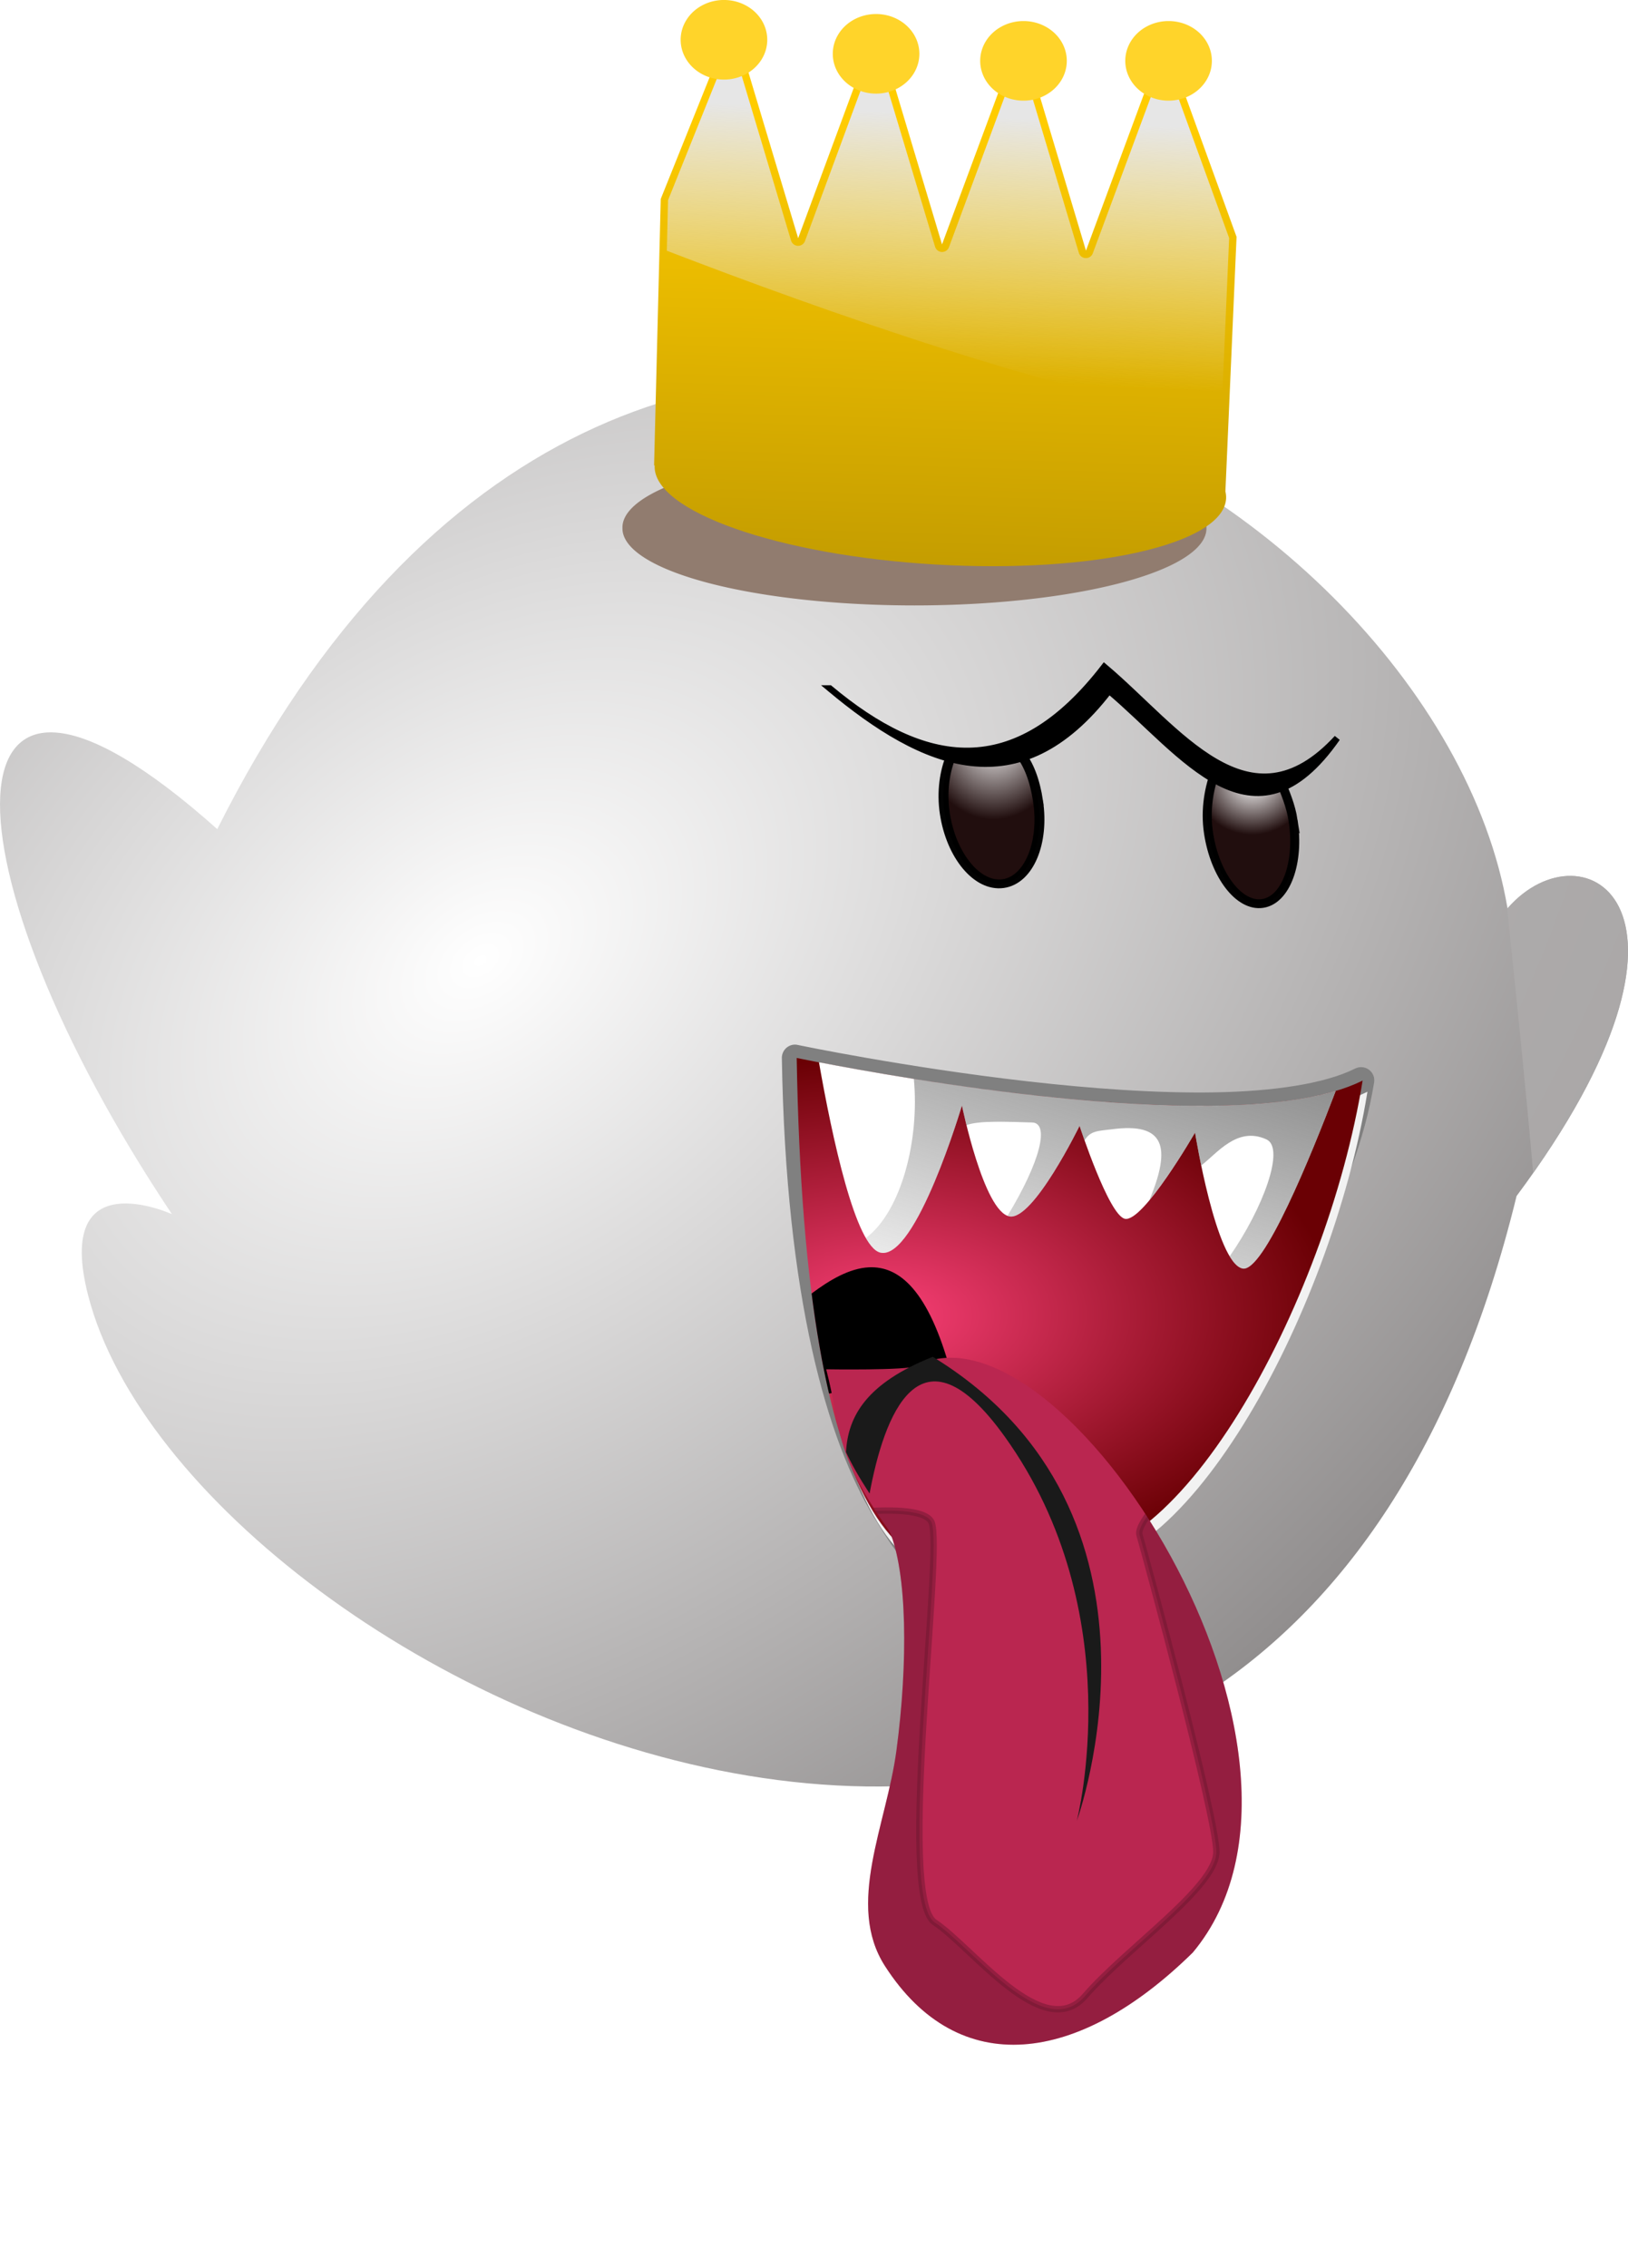 <?xml version="1.0" encoding="UTF-8" standalone="no"?>
<!-- Created with Inkscape (http://www.inkscape.org/) -->
<svg xmlns:inkscape="http://www.inkscape.org/namespaces/inkscape" xmlns:rdf="http://www.w3.org/1999/02/22-rdf-syntax-ns#" xmlns="http://www.w3.org/2000/svg" xmlns:sodipodi="http://sodipodi.sourceforge.net/DTD/sodipodi-0.dtd" xmlns:cc="http://creativecommons.org/ns#" xmlns:xlink="http://www.w3.org/1999/xlink" xmlns:dc="http://purl.org/dc/elements/1.1/" xmlns:svg="http://www.w3.org/2000/svg" xmlns:ns1="http://sozi.baierouge.fr" id="svg2" sodipodi:docname="dodom01_king_boo.svg" viewBox="0 0 256.86 357.68" sodipodi:version="0.32" version="1.0" inkscape:output_extension="org.inkscape.output.svg.inkscape" inkscape:version="0.46">
<defs id="defs4">
<linearGradient id="linearGradient3531">
<stop id="stop3533" style="stop-color:rgb(249, 63, 118)" offset="0"/>
<stop id="stop3535" style="stop-color:rgb(106, 0, 4)" offset="1"/>
</linearGradient>
<linearGradient id="linearGradient3472">
<stop id="stop3474" style="stop-color:rgb(255, 255, 255)" offset="0"/>
<stop id="stop3476" style="stop-color:rgb(30, 11, 11)" offset="1"/>
</linearGradient>
<filter id="filter3400" height="1.292" width="1.532" y="-.146" x="-.266" inkscape:collect="always">
<feGaussianBlur id="feGaussianBlur3402" stdDeviation="4.46" inkscape:collect="always"/>
</filter>
<filter id="filter3468" inkscape:collect="always">
<feGaussianBlur id="feGaussianBlur3470" stdDeviation="1.86" inkscape:collect="always"/>
</filter>
<filter id="filter3527" inkscape:collect="always">
<feGaussianBlur id="feGaussianBlur3529" stdDeviation="1.647" inkscape:collect="always"/>
</filter>
<filter id="filter3699" height="1.846" width="1.768" y="-.423" x="-.384" inkscape:collect="always">
<feGaussianBlur id="feGaussianBlur3701" stdDeviation="3.509" inkscape:collect="always"/>
</filter>
<clipPath id="clipPath3705" clipPathUnits="userSpaceOnUse">
<path id="path3707" sodipodi:nodetypes="cccc" style="fill-rule:evenodd;fill:url(#radialGradient3709) #000000" d="m373.21 364.51s67.86 14.28 89.29 3.57c-5.72 35.4-29.97 79.74-49.64 74.64-22.11 10.72-38.39-2.66-39.65-78.21z"/>
</clipPath>
<radialGradient id="radialGradient3709" xlink:href="#linearGradient3531" gradientUnits="userSpaceOnUse" cy="405.1" cx="391.98" gradientTransform="matrix(1.595 -.014 .008 .912 -241.7 41.244)" r="44.643" inkscape:collect="always"/>
<filter id="filter3733" height="1.239" width="1.193" y="-.12" x="-.096" inkscape:collect="always">
<feGaussianBlur id="feGaussianBlur3735" stdDeviation="6.66" inkscape:collect="always"/>
</filter>
<clipPath id="clipPath3739" clipPathUnits="userSpaceOnUse">
<path id="path3741" sodipodi:nodetypes="cscsscc" style="fill-rule:evenodd;fill:#ba2650" d="m377.86 413.61s12.87 0.21 14.28-0.53c22.55-11.85 69.79 61.04 43.57 92.5-18.08 17.78-36.99 20.15-48.57 2.14-6.25-9.72 0.25-22.27 1.81-34.02 1.85-13.86 1.69-28.02-1.09-34.55-9.04-12.7-7.52-16.09-10-25.54z"/>
</clipPath>
<filter id="filter3878" height="1.7" width="1.185" y="-.35" x="-.092" inkscape:collect="always">
<feGaussianBlur id="feGaussianBlur3880" stdDeviation="3.541" inkscape:collect="always"/>
</filter>
<filter id="filter3928" height="1.23" width="1.155" y="-.115" x="-.077" inkscape:collect="always">
<feGaussianBlur id="feGaussianBlur3930" stdDeviation="2.861" inkscape:collect="always"/>
</filter>
<radialGradient id="radialGradient2509" gradientUnits="userSpaceOnUse" cy="366.74" cx="320.91" gradientTransform="matrix(1.524 2.01 -3.011 2.284 938.53 -1133.5)" r="128.93" inkscape:collect="always">
<stop id="stop3406" style="stop-color:rgb(255, 255, 255)" offset="0"/>
<stop id="stop3408" style="stop-color:rgb(35, 29, 29)" offset="1"/>
</radialGradient>
<radialGradient id="radialGradient2513" xlink:href="#linearGradient3472" gradientUnits="userSpaceOnUse" cy="335.44" cx="379.82" gradientTransform="matrix(-.238 1.776 -1.367 -.17 933.13 -289.47)" r="5.232" inkscape:collect="always"/>
<radialGradient id="radialGradient2515" xlink:href="#linearGradient3472" gradientUnits="userSpaceOnUse" cy="337.34" cx="383.07" gradientTransform="matrix(-1.183 -.186 .17 -1.126 779.48 782.03)" r="5.232" inkscape:collect="always"/>
<linearGradient id="linearGradient2517" y2="411.67" gradientUnits="userSpaceOnUse" x2="402.55" y1="337.43" x1="425.27" inkscape:collect="always">
<stop id="stop3502" style="stop-color:rgb(102, 102, 102)" offset="0"/>
<stop id="stop3504" style="stop-color:rgb(102, 102, 102);stop-opacity:0" offset="1"/>
</linearGradient>
<linearGradient id="linearGradient2519" y2="193.08" gradientUnits="userSpaceOnUse" x2="386.42" gradientTransform="matrix(.731 0 0 .731 114.18 75.626)" y1="332.01" x1="382.14" inkscape:collect="always">
<stop id="stop3750" style="stop-color:rgb(170, 136, 0)" offset="0"/>
<stop id="stop3752" style="stop-color:rgb(255, 204, 0)" offset="1"/>
</linearGradient>
<linearGradient id="linearGradient2521" y2="256.65" gradientUnits="userSpaceOnUse" x2="384.29" y1="215.22" x1="386.43" inkscape:collect="always">
<stop id="stop3890" style="stop-color:rgb(230, 230, 230)" offset="0"/>
<stop id="stop3892" style="stop-color:rgb(230, 230, 230);stop-opacity:0" offset="1"/>
</linearGradient>
</defs>
<sodipodi:namedview id="base" bordercolor="#666666" inkscape:pageshadow="2" inkscape:window-y="65" pagecolor="#ffffff" inkscape:window-height="776" inkscape:zoom="0.98994949" inkscape:window-x="92" showgrid="false" borderopacity="1.0" inkscape:current-layer="layer2" inkscape:cx="313.50451" inkscape:cy="215.45059" inkscape:window-width="1377" inkscape:pageopacity="0.0" inkscape:document-units="px"/>
<g id="layer2" inkscape:label="dessin" inkscape:groupmode="layer" transform="translate(-116.19 -80.5)">
<g id="g2486" transform="translate(-131.32 -117.18)">
<path id="path2397" style="fill-rule:evenodd;fill:url(#radialGradient2509)" d="m486.79 386.29c-39.1 159.86-209.14 78.64-225.36 15.72-5.52-21.42 13.21-12.86 13.21-12.86-36.51-54.6-38.12-101.09 7.15-60.72 65.12-129.82 192.12-55.82 203.57 12.5 12-13.81 35.25-0.07 1.43 45.36z" inkscape:export-ydpi="144.81" sodipodi:nodetypes="cscccc" inkscape:export-filename="/home/dom/roibooh.png" inkscape:export-xdpi="144.81"/>
<path id="path3414" style="filter:url(#filter3468);fill-rule:evenodd;fill:#808080" d="m373.22 362.41c-0.56-0.01-1.1 0.22-1.5 0.62-0.39 0.4-0.61 0.94-0.6 1.5 0.63 37.92 7.18 60.36 14.59 72.5 3.7 6.07 6.11 9.61 11.38 10.66 5.1 1.01 10.78-3.27 16.35-5.88 5.45 1.07 10.78 2.01 15.94-2 5.42-4.22 6.81-12.56 11.52-20.14 9.41-15.16 20.75-33.24 23.66-51.26 0.14-0.78-0.17-1.57-0.81-2.04s-1.48-0.54-2.19-0.18c-4.8 2.4-12.86 3.58-22.09 3.75-9.23 0.16-19.64-0.61-29.41-1.72-19.53-2.22-36.4-5.75-36.4-5.75-0.15-0.04-0.29-0.06-0.44-0.06z" inkscape:export-ydpi="144.81" sodipodi:nodetypes="cscsscsscscsscc" inkscape:export-filename="/home/dom/roibooh.png" transform="translate(-.253)" inkscape:export-xdpi="144.81"/>
<path id="path3509" style="filter:url(#filter3527);fill-rule:evenodd;fill:#f2f2f2" d="m373.97 366.27s67.86 14.29 89.29 3.57c-5.72 35.4-29.98 79.75-49.65 74.65-22.1 10.71-38.39-2.67-39.64-78.22z" inkscape:export-ydpi="144.81" sodipodi:nodetypes="cccc" inkscape:export-filename="/home/dom/roibooh.png" inkscape:export-xdpi="144.81"/>
<path id="path2399" style="fill:url(#radialGradient3709);fill-rule:evenodd" d="m373.21 364.51s67.86 14.28 89.29 3.57c-5.72 35.4-29.97 79.74-49.64 74.64-22.11 10.72-38.39-2.66-39.65-78.21z" inkscape:export-ydpi="144.81" sodipodi:nodetypes="cccc" inkscape:export-filename="/home/dom/roibooh.png" inkscape:export-xdpi="144.81"/>
<path id="path2401" style="fill-rule:evenodd;fill:#ffffff" d="m376.72 365.19c2.07 11.78 5.78 29.19 9.72 30.03 5.61 1.19 12.84-23.22 12.84-23.22s3.42 16.73 7.5 17.5c3.74 0.71 11.06-14.28 11.06-14.28s4.61 14.14 7.16 14.66c2.89 0.58 11.06-13.6 11.06-13.6s3.3 20.59 7.5 21.44c3.3 0.67 10.8-17.78 14.69-28-21.41 6.39-68.56-2.02-81.53-4.53z" inkscape:export-ydpi="144.81" inkscape:export-filename="/home/dom/roibooh.png" inkscape:export-xdpi="144.81"/>
<path id="path2410" style="fill-rule:evenodd;fill:#adabab;fill-opacity:.824" d="m495.41 335.81c-3.34-0.05-7.07 1.67-10.07 5.13l-0.12-0.75c1.43 13.52 3.11 29.97 4.19 42.47 22.23-31.59 15.65-46.69 6-46.85z" inkscape:export-ydpi="144.81" inkscape:export-filename="/home/dom/roibooh.png" inkscape:export-xdpi="144.81"/>
<path id="path2414" style="filter:url(#filter3699);fill-rule:evenodd;fill:#000000" d="m384.59 397.53c-2.99 0.15-6.07 1.91-9.03 4.13 0.76 5.93 1.68 11.17 2.75 15.78l19.19-3.47c-3.49-12.79-8.09-16.68-12.91-16.44z" clip-path="url(#clipPath3705)" inkscape:export-ydpi="144.81" inkscape:export-filename="/home/dom/roibooh.png" inkscape:export-xdpi="144.81"/>
<path id="path2403" style="fill-rule:evenodd;fill:#ba2650" d="m377.86 413.61s12.87 0.21 14.28-0.53c22.55-11.85 69.79 61.04 43.57 92.5-18.08 17.78-36.99 20.15-48.57 2.14-6.25-9.72 0.25-22.27 1.81-34.02 1.85-13.86 1.69-28.02-1.09-34.55-9.04-12.7-7.52-16.09-10-25.54z" inkscape:export-ydpi="144.81" sodipodi:nodetypes="cscsscc" inkscape:export-filename="/home/dom/roibooh.png" inkscape:export-xdpi="144.81"/>
<path id="path2412" style="filter:url(#filter3400);fill-rule:evenodd;fill:#1a1a1a" d="m394.68 411.64c-10.45 4.16-13.39 9.36-13.69 15.03 0.87 1.89 2.08 4.02 3.72 6.54 2.25-12.15 7.87-27.72 21.31-9 19.95 27.77 11.38 60.62 11.38 60.62s17.68-48.44-22.72-73.19z" inkscape:export-ydpi="144.81" inkscape:export-filename="/home/dom/roibooh.png" inkscape:export-xdpi="144.81"/>
<path id="path2425" style="opacity:.985;stroke:#000000;fill:url(#radialGradient2513)" d="m387.5 335.93c0 4.83-2.12 8.75-4.73 8.75s-4.73-3.92-4.73-8.75c0-2.54 0.64-4.8 1.53-6.44 0.16-0.3 2.59 0.86 3.83 0.86 1.4 0 2.63-0.7 2.9-0.23 0.86 1.47 1.2 3.58 1.2 5.81z" inkscape:export-ydpi="144.81" sodipodi:nodetypes="csssssc" inkscape:export-filename="/home/dom/roibooh.png" transform="matrix(1.554 -.211 .209 1.377 -261.1 -56.835)" inkscape:export-xdpi="144.81"/>
<path id="path3197" style="opacity:.985;stroke:#000000;fill:url(#radialGradient2515)" d="m387.5 335.93c0 4.83-2.12 8.75-4.73 8.75s-4.73-3.92-4.73-8.75c0-2.83 0.9-5.23 1.85-6.94 0.43-0.77 2.56 2.16 3.64 2.16 1.68 0 3.07-0.56 3.23 0.1 0.34 1.39 0.74 2.96 0.74 4.68z" inkscape:export-ydpi="144.81" sodipodi:nodetypes="csssssc" inkscape:export-filename="/home/dom/roibooh.png" transform="matrix(1.41 -.213 .212 1.379 -166.06 -53.632)" inkscape:export-xdpi="144.81"/>
<path id="path2405" style="fill-rule:evenodd;stroke:#000000;stroke-width:1px;fill:#000000" d="m378.43 306.24c14.84 12.39 29.89 18.79 44.07 0.38 11.64 9.8 22.8 26.34 35.98 7.45-13.93 15.1-25.1-1.44-36.74-11.24-14.18 18.41-28.47 15.8-43.31 3.41z" inkscape:export-ydpi="144.81" sodipodi:nodetypes="ccccc" inkscape:export-filename="/home/dom/roibooh.png" inkscape:export-xdpi="144.81"/>
<path id="path3487" style="fill-rule:evenodd;fill:url(#linearGradient2517)" d="m391.69 367.81c0.92 9.5-1.92 20.87-7.57 25.1 0.76 1.3 1.53 2.14 2.32 2.31 5.61 1.19 12.84-23.22 12.84-23.22s0.27 1.3 0.72 3.12c1.82-0.77 6.66-0.53 10.34-0.43 2.81 0.07 1.33 6.16-3.87 14.72 0.1 0.04 0.21 0.07 0.31 0.09 3.74 0.71 11.06-14.28 11.06-14.28s0.3 0.93 0.78 2.31c0.93-1.59 2.21-1.5 4.41-1.78 8.13-1.05 9.4 2.65 5.81 11.22 3.36-4 7.22-10.69 7.22-10.69s0.36 2.24 0.97 5.19c2.5-1.88 5.67-6.24 10.3-4.11 2.99 1.37-0.56 10.91-5.8 18.42 0.65 1.07 1.33 1.8 2.03 1.94 3.3 0.67 10.8-17.78 14.69-28-16.12 4.81-46.83 1.23-66.56-1.91z" inkscape:export-ydpi="144.81" sodipodi:nodetypes="ccsccscsccscccscscc" inkscape:export-filename="/home/dom/roibooh.png" inkscape:export-xdpi="144.81"/>
<path id="path3711" style="opacity:.453;fill-rule:evenodd;filter:url(#filter3733);stroke:#000000;stroke-width:1px;fill:#000000" d="m371.23 437.68s21.21-4.04 23.23 0-5.55 59.1 0.51 63.14 17.17 19.19 23.74 11.62c6.56-7.58 20.71-17.18 20.71-22.73 0-5.56-11.12-46.47-12.13-50.01-1.01-3.53 21.22-24.24 28.29-15.15s45.46 100.51 45.46 100.51-21.22 24.25-23.74 25.26c-2.53 1.01-109.1 4.54-109.1 4.54l-31.82-51.01 34.85-66.17z" clip-path="url(#clipPath3739)" inkscape:export-ydpi="144.81" inkscape:export-filename="/home/dom/roibooh.png" inkscape:export-xdpi="144.81"/>
<path id="path3764" sodipodi:rx="46.07143" sodipodi:ry="12.142858" style="filter:url(#filter3878);fill:#917c6f" sodipodi:cy="280.93362" sodipodi:type="arc" d="m441.43 280.93a46.071 12.143 0 1 1 -92.14 0 46.071 12.143 0 1 1 92.14 0z" inkscape:export-ydpi="144.81" inkscape:export-filename="/home/dom/roibooh.png" transform="translate(-3.571)" inkscape:export-xdpi="144.81" sodipodi:cx="395.35715"/>
<path id="path3743" style="fill:url(#linearGradient2519)" d="m363.11 200.81l-11.35 28.24-1.05 42.03h0.09c-0.38 7.18 19.45 14.17 44.31 15.62 24.89 1.46 45.43-3.2 45.85-10.39 0.02-0.38-0.02-0.76-0.11-1.14l1.76-40.14-11.36-31.29-12.4 33.46-10.3-34.42-12.41 33.44-10.32-34.43-12.38 33.45-10.33-34.43z" inkscape:export-ydpi="144.81" inkscape:export-filename="/home/dom/roibooh.png" inkscape:export-xdpi="144.81"/>
<path id="path3896" style="filter:url(#filter3928);fill-rule:evenodd;fill:url(#linearGradient2521)" sodipodi:type="inkscape:offset" d="m362.94 204.31l-10.03 24.94-0.19 7.97c24.78 9.54 61.32 22.43 87.47 26.69l1.25-28.69-10.19-28.1-11.31 30.47c-0.16 0.49-0.62 0.81-1.14 0.79-0.51-0.01-0.95-0.36-1.08-0.85l-9.31-31.06-11.16 30.15c-0.16 0.49-0.62 0.81-1.13 0.8-0.51-0.02-0.95-0.36-1.09-0.86l-9.34-31.09-11.16 30.19c-0.16 0.48-0.62 0.8-1.13 0.79-0.51-0.02-0.95-0.36-1.09-0.86l-9.37-31.28z" inkscape:export-ydpi="144.81" inkscape:export-filename="/home/dom/roibooh.png" inkscape:original="M 363.125 200.8125 L 351.75 229.03125 L 351.53125 238.03125 C 376.739 247.75461 414.60165 261.20236 441.28125 265.3125 L 442.59375 235.03125 L 431.25 203.75 L 418.84375 237.1875 L 408.53125 202.78125 L 396.15625 236.21875 L 385.8125 201.78125 L 373.4375 235.25 L 363.125 200.8125 z " inkscape:export-xdpi="144.81" inkscape:radius="-1.1598959"/>
<path id="path3756" sodipodi:rx="9.3439112" sodipodi:ry="8.586297" style="fill:#ffd42a" sodipodi:cy="170.49901" sodipodi:type="arc" d="m350.02 170.5a9.344 8.586 0 1 1 -18.69 0 9.344 8.586 0 1 1 18.69 0z" inkscape:export-ydpi="144.81" inkscape:export-filename="/home/dom/roibooh.png" transform="matrix(.731 0 0 .731 112.7 79.318)" inkscape:export-xdpi="144.81" sodipodi:cx="340.67395"/>
<path id="path3758" sodipodi:rx="9.3439112" sodipodi:ry="8.586297" style="fill:#ffd42a" sodipodi:type="arc" d="m350.02 170.5a9.344 8.586 0 1 1 -18.69 0 9.344 8.586 0 1 1 18.69 0z" inkscape:export-ydpi="144.81" inkscape:export-filename="/home/dom/roibooh.png" sodipodi:cy="170.49901" transform="matrix(.731 0 0 .731 136.7 81.533)" inkscape:export-xdpi="144.81" sodipodi:cx="340.67395"/>
<path id="path3760" sodipodi:rx="9.3439112" sodipodi:ry="8.586297" style="fill:#ffd42a" sodipodi:cy="170.49901" sodipodi:type="arc" d="m350.02 170.5a9.344 8.586 0 1 1 -18.69 0 9.344 8.586 0 1 1 18.69 0z" inkscape:export-ydpi="144.81" inkscape:export-filename="/home/dom/roibooh.png" transform="matrix(.731 0 0 .731 159.96 82.641)" inkscape:export-xdpi="144.81" sodipodi:cx="340.67395"/>
<path id="path3762" sodipodi:rx="9.3439112" sodipodi:ry="8.586297" style="fill:#ffd42a" sodipodi:type="arc" d="m350.02 170.5a9.344 8.586 0 1 1 -18.69 0 9.344 8.586 0 1 1 18.69 0z" inkscape:export-ydpi="144.81" inkscape:export-filename="/home/dom/roibooh.png" sodipodi:cy="170.49901" transform="matrix(.731 0 0 .731 182.85 82.641)" inkscape:export-xdpi="144.81" sodipodi:cx="340.67395"/>
</g>
</g>
</svg>
